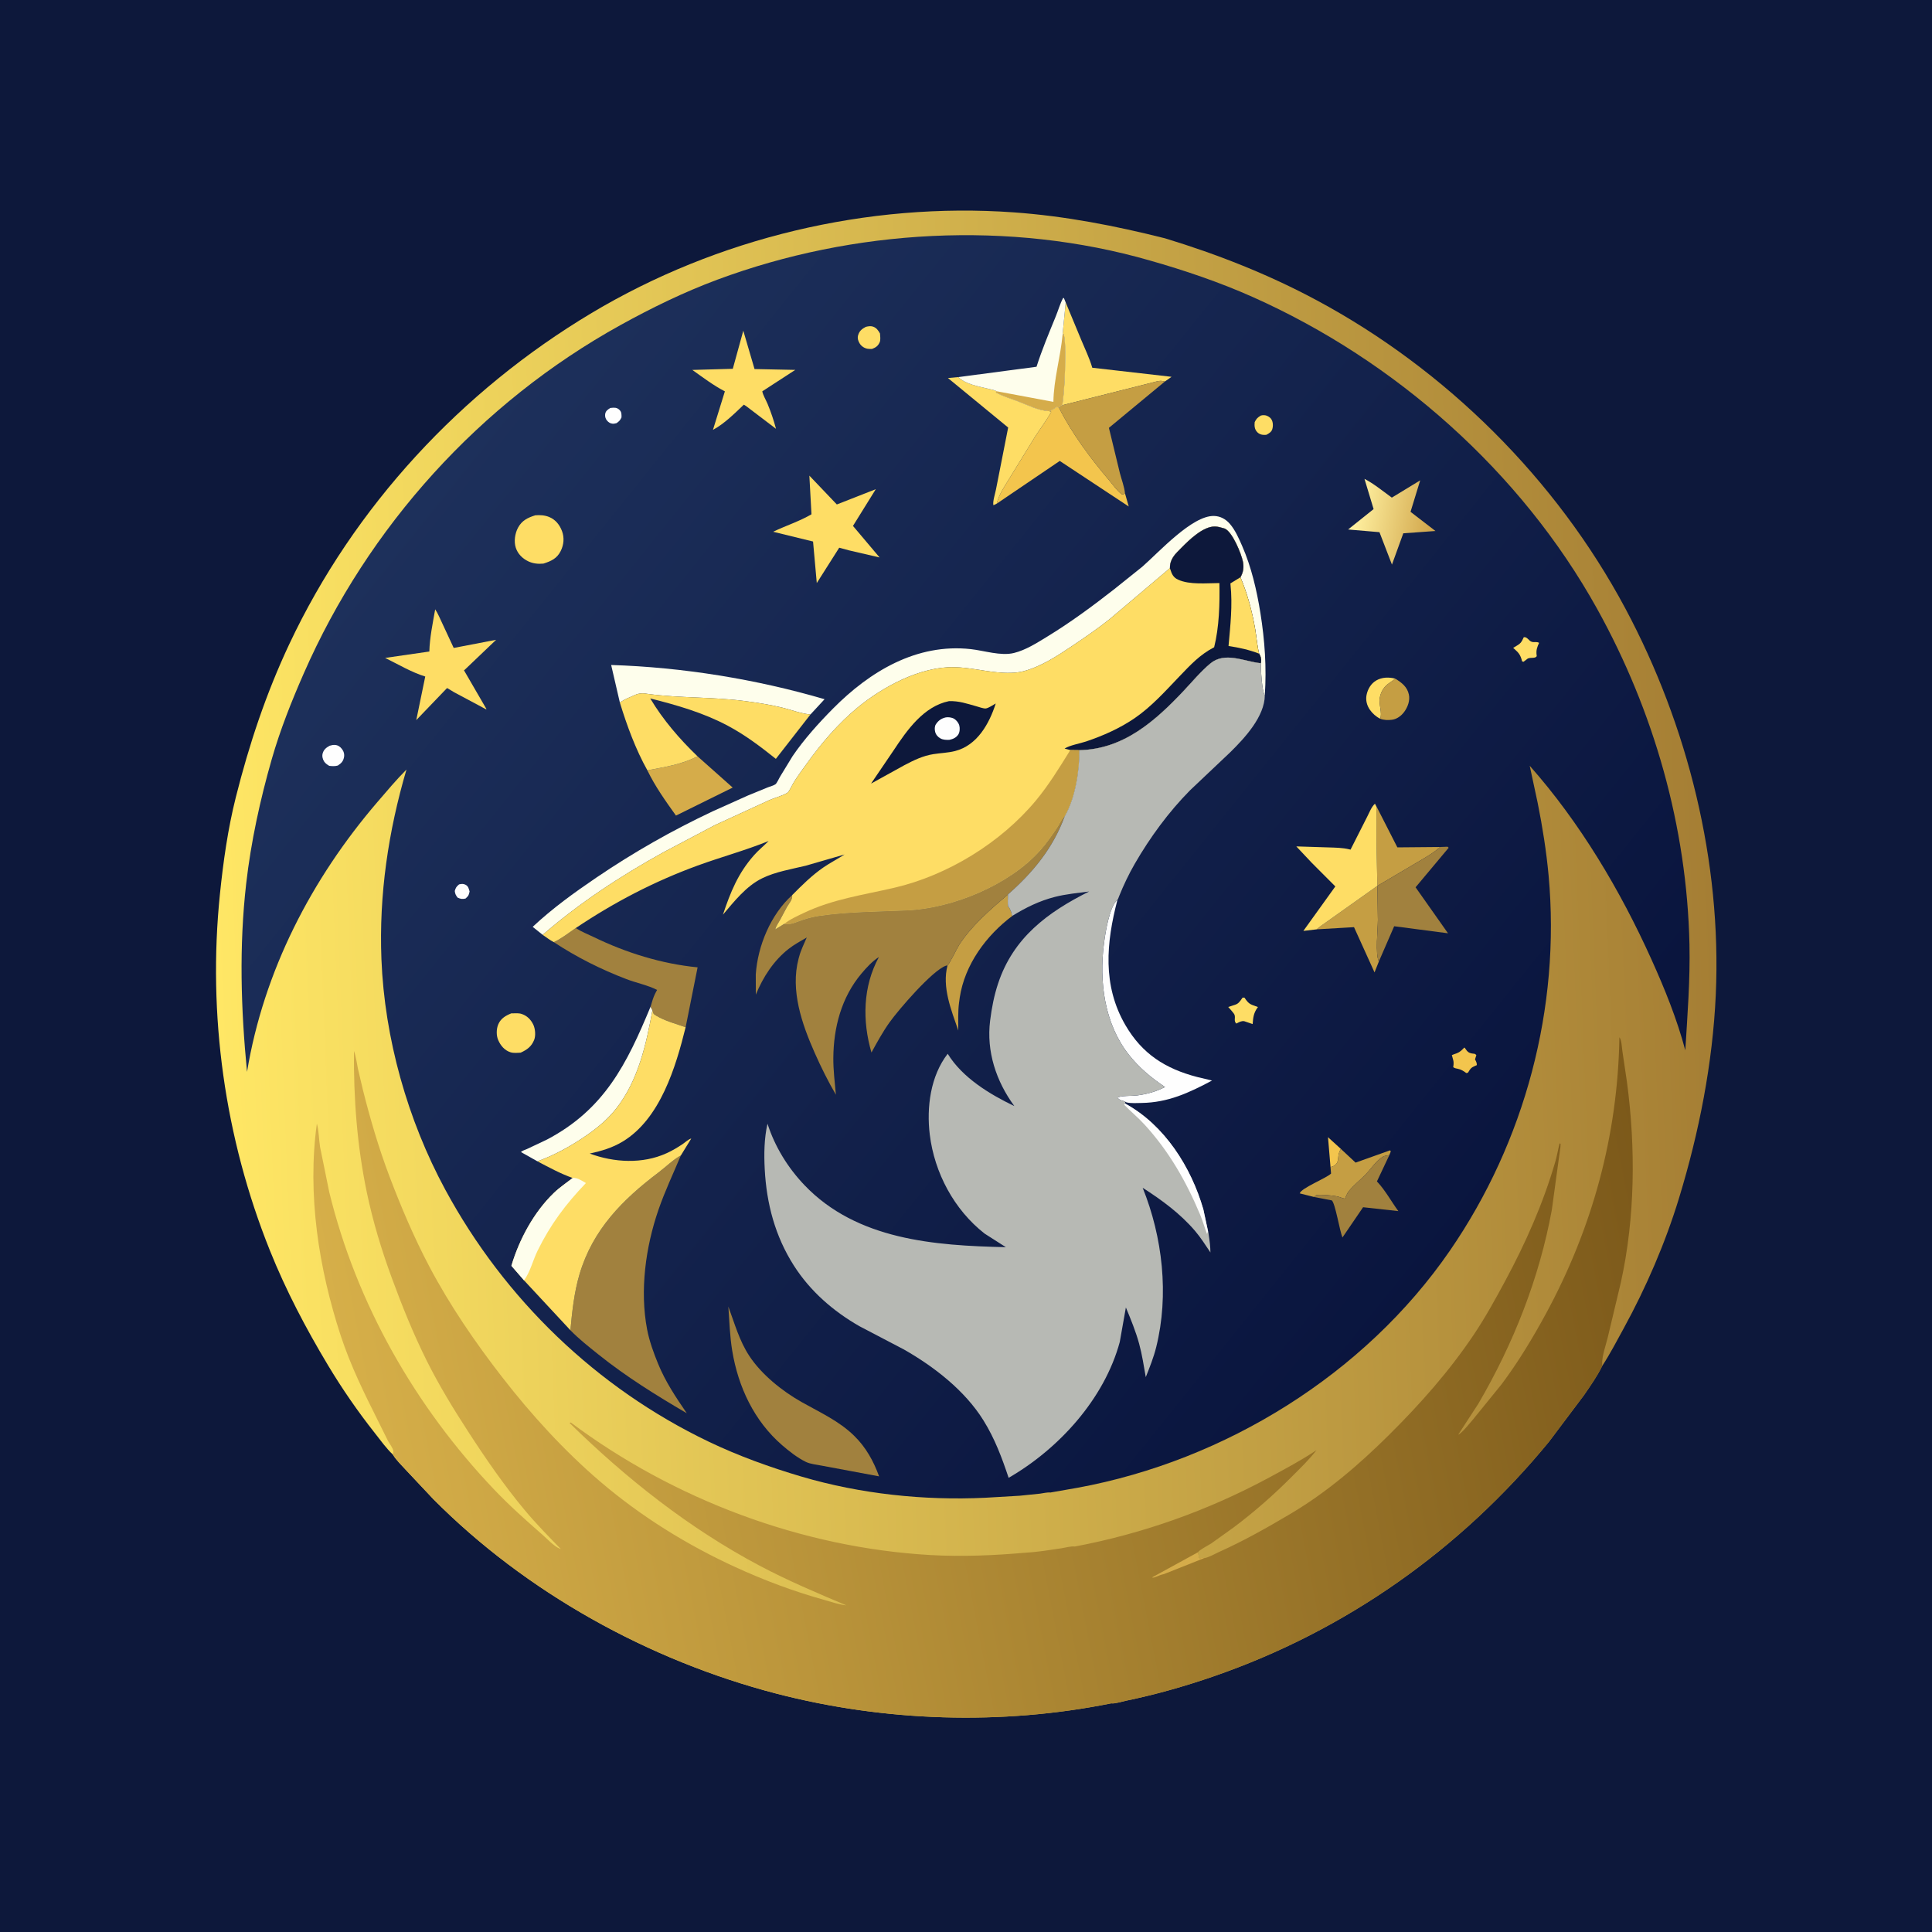 <svg version="1.1" xmlns="http://www.w3.org/2000/svg" style="display: block;" viewBox="0 0 2048 2048" width="1024" height="1024">
<defs>
	<linearGradient id="Gradient1" gradientUnits="userSpaceOnUse" x1="1815.27" y1="926.499" x2="225.918" y2="990.753">
		<stop class="stop0" offset="0" stop-opacity="1" stop-color="rgb(165,126,52)"/>
		<stop class="stop1" offset="1" stop-opacity="1" stop-color="rgb(255,231,101)"/>
	</linearGradient>
	<linearGradient id="Gradient2" gradientUnits="userSpaceOnUse" x1="1750.03" y1="1271.07" x2="379.485" y2="1537.28">
		<stop class="stop0" offset="0" stop-opacity="1" stop-color="rgb(124,89,26)"/>
		<stop class="stop1" offset="1" stop-opacity="1" stop-color="rgb(214,175,73)"/>
	</linearGradient>
	<linearGradient id="Gradient3" gradientUnits="userSpaceOnUse" x1="1583.65" y1="1352.46" x2="485.149" y2="469.352">
		<stop class="stop0" offset="0" stop-opacity="1" stop-color="rgb(9,20,61)"/>
		<stop class="stop1" offset="1" stop-opacity="1" stop-color="rgb(29,48,91)"/>
	</linearGradient>
	<linearGradient id="Gradient4" gradientUnits="userSpaceOnUse" x1="1515.55" y1="557.844" x2="1436.64" y2="543.972">
		<stop class="stop0" offset="0" stop-opacity="1" stop-color="rgb(211,169,78)"/>
		<stop class="stop1" offset="1" stop-opacity="1" stop-color="rgb(255,240,160)"/>
	</linearGradient>
</defs>
<path transform="translate(0,0)" fill="rgb(13,24,59)" d="M -0 -0 L 2048 0 L 2048 2048 L -0 2048 L -0 -0 z"/>
<path transform="translate(0,0)" fill="url(#Gradient1)" d="M 416.542 1541.99 C 409.502 1535.43 403.247 1526.6 397.258 1519.01 C 379.142 1496.05 362.588 1472.08 347.547 1446.99 C 324.165 1407.99 303.072 1367.85 286.111 1325.6 C 238.155 1206.16 220.001 1075.64 233.138 947.746 C 236.664 913.42 241.536 878.691 249.966 845.186 C 264.079 789.089 281.999 735.187 306.66 682.785 C 375.337 536.854 489.055 414.338 627.176 331.777 C 760.369 252.162 919.892 214.038 1074.63 225.113 C 1129.14 229.015 1182 239.293 1234.9 252.606 C 1290.46 269.488 1344.59 290.819 1395.79 318.309 C 1532.92 391.929 1649.58 507.686 1722.97 645.043 C 1789.28 769.152 1825.17 913.555 1818.79 1054.59 C 1815.5 1127.26 1801.13 1200.2 1779.95 1269.68 C 1765.39 1317.46 1745.06 1364.54 1721.08 1408.32 C 1713.79 1421.63 1706.7 1435.3 1698.41 1448 C 1693.18 1458.78 1685.75 1469.26 1678.98 1479.12 L 1641.94 1528.38 C 1548.35 1642.47 1426.36 1728.63 1286.7 1776.92 C 1256.08 1787.51 1224.99 1796.37 1193.24 1802.91 C 1189.47 1803.69 1181.56 1806.24 1177.99 1805.61 C 1061.85 1829.05 937.694 1825.05 823.109 1795.31 C 688.231 1760.31 557.659 1688.22 459.176 1588.96 L 430.12 1558.04 C 425.604 1553.02 419.971 1547.81 416.542 1541.99 z"/>
<path transform="translate(0,0)" fill="url(#Gradient2)" d="M 1276.45 1651.68 C 1280.96 1651.2 1287.85 1647.12 1292 1645.26 C 1318.71 1633.26 1343.43 1619.29 1368.58 1604.36 C 1406.7 1581.72 1440.99 1552.28 1472.35 1521.15 C 1505.45 1488.29 1536.07 1453.8 1562.14 1415 C 1574.33 1396.85 1584.96 1377.55 1595.32 1358.32 C 1617.34 1317.42 1635.75 1275.93 1648.74 1231.26 C 1650.59 1224.89 1651.59 1218.42 1653.23 1212.01 L 1654.27 1212.5 L 1654.1 1216 L 1644.96 1282.76 C 1631.68 1355.11 1604.21 1424.54 1567.14 1487.94 L 1545.74 1520.85 C 1546.8 1520.27 1547.03 1520.19 1548.1 1519.29 C 1552.8 1515.36 1557.23 1509.49 1561.33 1504.85 L 1591.84 1467.25 C 1609.37 1443.8 1624.36 1419.01 1638.34 1393.33 C 1687.97 1302.1 1714.94 1203.47 1716.64 1099.5 C 1719.08 1103.01 1719.15 1109.81 1719.76 1114.01 L 1724.66 1147.04 C 1733.93 1216.78 1733.38 1290.67 1718.14 1359.59 L 1704.27 1417.74 C 1702.19 1426.31 1698.13 1437.24 1698.33 1446.01 L 1698.41 1448 C 1693.18 1458.78 1685.75 1469.26 1678.98 1479.12 L 1641.94 1528.38 C 1548.35 1642.47 1426.36 1728.63 1286.7 1776.92 C 1256.08 1787.51 1224.99 1796.37 1193.24 1802.91 C 1189.47 1803.69 1181.56 1806.24 1177.99 1805.61 C 1061.85 1829.05 937.694 1825.05 823.109 1795.31 C 688.231 1760.31 557.659 1688.22 459.176 1588.96 L 430.12 1558.04 C 425.604 1553.02 419.971 1547.81 416.542 1541.99 C 416.661 1540.66 417.028 1539.33 416.897 1538 C 416.62 1535.19 412.799 1530.11 411.339 1527.5 L 400.663 1506 C 385.911 1476.56 371.523 1447.37 361.233 1416 C 337.889 1344.82 325.514 1265.78 335.898 1191.05 C 338.079 1198.92 338 1207.77 339.3 1215.9 L 348.981 1263.5 C 377.794 1381.87 440.142 1491.08 523.861 1579.03 C 540.075 1596.07 557.281 1611.35 574.942 1626.82 C 580.14 1631.37 586.857 1638.75 593.074 1641.55 L 594.456 1642.02 C 581.49 1628.66 568.285 1615.25 556.348 1600.95 C 534.626 1574.94 514.631 1545.91 496.232 1517.5 C 480.417 1493.08 465.46 1468.66 452.438 1442.58 C 438.14 1413.95 426.084 1384.02 415.08 1354 C 404.416 1324.91 395.209 1294.47 388.88 1264.14 C 378.546 1214.62 374.776 1164.56 375.195 1114.08 C 377.419 1120.07 378.156 1126.45 379.388 1132.69 L 384.761 1155.55 C 392.498 1186.38 401.559 1217.25 412.839 1247 C 425.187 1279.57 438.964 1311.97 455.23 1342.78 C 476.945 1383.93 504.029 1423.43 532.53 1460.11 C 563.381 1499.82 598.186 1538.03 636.5 1570.75 C 679.46 1607.43 728.209 1637.67 779.498 1661.18 C 809.791 1675.06 840.6 1686.68 872.698 1695.66 C 880.498 1697.84 889.117 1700.91 897.158 1701.73 C 866.135 1688.67 835.041 1675.5 805.265 1659.72 C 730.595 1620.13 664.052 1567.49 603.833 1508.5 L 605 1507.86 C 714.305 1589.53 850.005 1640.66 986.388 1648.42 C 1020.14 1650.34 1054.2 1648.81 1087.83 1645.86 C 1100.15 1645.21 1112.81 1643.05 1125.01 1641.25 C 1129.56 1640.58 1134.92 1638.86 1139.46 1639.37 C 1211.43 1625.77 1280.82 1601.09 1345.28 1566.3 C 1362.25 1557.14 1379.46 1547.97 1395.51 1537.26 C 1387.82 1547.24 1378.36 1556.35 1369.46 1565.27 C 1349.82 1584.95 1330.14 1602.24 1307.97 1618.95 L 1283.94 1636.14 C 1281.11 1637.98 1271.51 1642.81 1269.86 1645.48 L 1270.16 1646.39 C 1270.6 1647.95 1270.67 1649.46 1270.78 1651.07 L 1272 1652 L 1273.02 1651.66 C 1274.4 1651.27 1275.08 1651.38 1276.45 1651.68 z"/>
<path transform="translate(0,0)" fill="rgb(213,172,74)" d="M 1269.86 1645.48 L 1270.16 1646.39 C 1270.6 1647.95 1270.67 1649.46 1270.78 1651.07 L 1272 1652 L 1273.02 1651.66 C 1274.4 1651.27 1275.08 1651.38 1276.45 1651.68 L 1233.93 1668.56 C 1230.98 1669.16 1228.43 1670.23 1225.66 1671.36 C 1224.19 1671.95 1222.73 1672.66 1221.16 1672.15 L 1269.86 1645.48 z"/>
<path transform="translate(0,0)" fill="url(#Gradient3)" d="M 1113.45 1582.13 C 1110.28 1581.73 1105.66 1582.95 1102.42 1583.33 L 1081 1585.53 L 1044.39 1587.68 C 979.553 1590.77 912.081 1583.67 849.766 1565.29 C 816.273 1555.41 782.645 1543.27 751.156 1528.19 C 632.275 1471.22 534.716 1376.97 472.024 1261.12 C 432.049 1187.24 407.632 1100.68 404.327 1016.73 C 401.641 948.498 411.643 881.156 430.869 815.78 C 420.074 826.618 410.2 838.395 400.242 849.993 C 330.082 931.707 279.589 1029.32 261.858 1136.22 C 255.35 1069.45 253.351 1003.32 260.987 936.5 C 266.047 892.222 275.807 847.511 288.092 804.698 C 297.032 773.542 308.942 743.644 321.936 714 C 390.172 558.322 508.818 426.944 657.794 344.569 C 690.763 326.34 725.158 309.563 760.498 296.434 C 904.794 242.826 1070.38 233.409 1218.81 276.111 C 1255.79 286.642 1292.51 299.066 1327.65 314.71 C 1478.95 382.052 1612.37 500.085 1693.01 645.373 C 1753.27 753.922 1788.22 876.649 1790.9 1001 C 1791.72 1038.87 1788.77 1075.64 1786.5 1113.35 C 1777.54 1079.9 1764.74 1048.35 1750.52 1016.84 C 1717.69 944.028 1674.72 871.689 1621.57 811.779 L 1630.02 851.188 C 1635.11 876.558 1639.23 902.436 1641.59 928.204 C 1654.41 1068.08 1616.5 1210.13 1537.01 1325.65 C 1446.78 1456.78 1298.58 1548.29 1142.59 1577.03 L 1113.45 1582.13 z"/>
<path transform="translate(0,0)" fill="rgb(254,254,254)" d="M 486.616 937.5 C 489.17 936.908 491.059 936.629 493.5 937.888 C 496.497 939.433 496.914 942.104 497.788 945 C 496.849 949.206 496.669 949.604 493.49 952.5 C 489.89 953.248 488.407 953.003 485.056 951.5 C 483.19 948.953 482.463 947.749 482.073 944.5 C 483.081 940.939 483.793 939.893 486.616 937.5 z"/>
<path transform="translate(0,0)" fill="rgb(254,254,254)" d="M 646.915 432.5 L 647.344 432.425 C 650.889 432.08 653.67 431.696 656.5 434.339 C 659.129 436.794 658.823 439.281 658.817 442.5 C 657.329 445.606 656.339 446.618 653.5 448.571 C 652.458 448.776 650.616 449.285 649.5 449.153 C 646.789 448.831 645.401 447.97 643.586 445.987 C 641.942 444.189 641.144 441.519 641.484 439.097 C 641.98 435.562 644.179 434.237 646.915 432.5 z"/>
<path transform="translate(0,0)" fill="rgb(243,197,77)" d="M 1410.41 1237.18 L 1407.73 1205.48 L 1421.36 1217.87 C 1419.3 1221.29 1418.88 1223.62 1418.53 1227.56 C 1418.23 1230.96 1417.75 1233.01 1414.96 1235.18 C 1413.54 1236.29 1412.1 1236.66 1410.41 1237.18 z"/>
<path transform="translate(0,0)" fill="rgb(254,221,101)" d="M 1336.55 440.5 C 1338.7 440.092 1338.23 440.046 1340.34 440.15 C 1343.03 440.283 1345.94 441.935 1347.49 444.127 C 1349.56 447.043 1349.69 451.57 1348.69 454.906 C 1347.77 457.965 1345.13 459.458 1342.5 460.874 L 1341 461.021 C 1337.79 461.155 1334.73 460.326 1332.53 457.866 C 1329.78 454.811 1329.66 451.372 1330.01 447.5 C 1331.68 443.931 1333.17 442.496 1336.55 440.5 z"/>
<path transform="translate(0,0)" fill="rgb(254,221,101)" d="M 1615.23 675.5 C 1618.97 674.741 1620.42 679.392 1623.84 680.383 C 1626.46 681.143 1628.77 679.881 1631.5 681.444 C 1629.38 686.1 1628.23 689.175 1628.87 694.373 L 1629.02 695.5 C 1627.39 698.374 1623.07 696.523 1619.5 698.089 L 1615.01 701.5 L 1613.5 701.109 C 1612.01 694.89 1610.23 692.188 1605.42 688.007 L 1604.02 686.812 L 1608.5 684.065 C 1611.99 682.011 1612.9 680.46 1614.67 676.722 L 1615.23 675.5 z"/>
<path transform="translate(0,0)" fill="rgb(254,254,254)" d="M 349.49 790.5 C 351.488 789.906 353.156 789.509 355.26 789.686 C 358.389 789.95 360.556 791.506 362.452 793.943 C 364.45 796.513 365.277 799.582 364.643 802.794 C 363.791 807.114 361.67 809.151 358.129 811.5 C 354.856 812.383 352.35 812.192 349 811.831 C 346.91 810.541 344.914 809.287 343.557 807.179 C 341.932 804.653 341.206 801.346 342.096 798.43 C 343.322 794.416 345.945 792.415 349.49 790.5 z"/>
<path transform="translate(0,0)" fill="rgb(243,197,77)" d="M 1552.14 1110.5 L 1552.68 1110.69 L 1554.72 1113.53 C 1556.95 1116.3 1559.22 1116.7 1562.55 1117.01 C 1563.95 1117.14 1564.01 1117.57 1565 1118.5 L 1563.57 1123 C 1564.76 1125.3 1565.5 1126.38 1565.5 1129.07 L 1564.19 1129.65 L 1562.5 1130.42 C 1559.38 1131.78 1558.54 1133.19 1556.79 1135.99 C 1555.82 1137.56 1556.6 1136.9 1554.34 1137.5 C 1551.41 1135.29 1548.84 1133.66 1545.19 1132.92 C 1543.69 1132.61 1542.58 1132.5 1541.22 1131.72 C 1540.11 1131.08 1540.49 1131.29 1540.67 1129.85 C 1541.33 1124.77 1540.23 1123.2 1539.01 1118.5 L 1541 1117.66 C 1545.88 1116.09 1547.53 1115.29 1551.1 1111.6 L 1552.14 1110.5 z"/>
<path transform="translate(0,0)" fill="rgb(254,221,101)" d="M 917.742 346.5 C 920.097 345.872 922.934 345.424 925.307 346.188 C 929.02 347.384 931.025 350.278 932.826 353.5 C 933.003 356.209 933.636 360.175 932.537 362.718 C 930.811 366.715 928.417 368.325 924.5 369.862 C 922.931 369.936 921.399 369.948 919.838 369.718 C 916.514 369.228 913.366 367.23 911.5 364.435 C 909.759 361.827 908.713 358.607 909.592 355.496 C 910.897 350.882 913.635 348.628 917.742 346.5 z"/>
<path transform="translate(0,0)" fill="rgb(254,221,101)" d="M 1317.22 1057.5 L 1319.19 1057.54 C 1324.08 1064.95 1325.71 1064.62 1333.47 1067.5 C 1328.94 1073.52 1328.4 1078.19 1327.85 1085.56 L 1318.89 1082.5 C 1316 1082.12 1314.15 1083.25 1311.62 1084.47 L 1310.5 1085.02 C 1307.66 1082.07 1309.72 1079.45 1308.74 1076 C 1308.17 1073.98 1303.48 1069.34 1301.97 1067.44 L 1309 1065.17 C 1312.78 1064 1314.14 1061.81 1316.31 1058.78 L 1317.22 1057.5 z"/>
<path transform="translate(0,0)" fill="rgb(254,221,101)" d="M 1462.99 761.809 C 1458.73 759.809 1454.93 756.339 1452.22 752.507 C 1448.99 747.948 1447.5 742.303 1448.59 736.781 C 1449.83 730.49 1453.27 724.572 1458.92 721.301 C 1465.08 717.728 1472.47 717.657 1479.15 719.432 L 1472.93 723.891 C 1467.2 727.62 1463.94 732.852 1462.64 739.549 C 1461.32 746.4 1465.58 756.333 1462.99 761.809 z"/>
<path transform="translate(0,0)" fill="rgb(197,158,67)" d="M 1479.15 719.432 C 1485.84 723.665 1491.66 727.934 1493.46 736.193 C 1494.85 742.597 1492.28 749.54 1488.5 754.648 C 1485.49 758.718 1480.89 762.242 1475.73 762.951 C 1471.71 763.502 1466.71 763.451 1462.99 761.809 C 1465.58 756.333 1461.32 746.4 1462.64 739.549 C 1463.94 732.852 1467.2 727.62 1472.93 723.891 L 1479.15 719.432 z"/>
<path transform="translate(0,0)" fill="rgb(254,221,101)" d="M 542.038 1074.18 L 543.21 1074.19 C 546.499 1074.15 549.97 1073.79 553.134 1074.88 C 558.779 1076.82 562.624 1080.71 565.236 1085.99 C 567.359 1090.28 568.063 1097.74 566.253 1102.28 C 563.406 1109.44 558.636 1112.79 551.929 1115.86 C 548.42 1116.04 544.413 1116.52 541.026 1115.41 C 534.805 1113.38 530.649 1108.37 528.103 1102.5 C 525.984 1097.61 526.108 1090.72 528.189 1085.83 C 530.869 1079.54 536.045 1076.61 542.038 1074.18 z"/>
<path transform="translate(0,0)" fill="rgb(197,158,67)" d="M 1421.36 1217.87 L 1436.99 1232.43 L 1473.5 1219.41 L 1474.33 1220.5 L 1472.77 1224.45 C 1470.35 1224.81 1467.71 1225.06 1465.57 1226.34 C 1459.02 1230.26 1453.18 1239.18 1447.79 1244.79 C 1442.03 1250.78 1434.87 1256.31 1429.72 1262.77 C 1428.51 1264.29 1427.86 1265.75 1427.1 1267.5 L 1425.69 1270.67 C 1422.63 1270.2 1420.04 1268.66 1417 1268.13 C 1410.93 1267.07 1401.43 1266.1 1395.35 1266.84 L 1392.9 1268.84 L 1377.77 1265.03 C 1379.07 1259.48 1406.35 1248.81 1410.97 1244 L 1410.41 1237.18 C 1412.1 1236.66 1413.54 1236.29 1414.96 1235.18 C 1417.75 1233.01 1418.23 1230.96 1418.53 1227.56 C 1418.88 1223.62 1419.3 1221.29 1421.36 1217.87 z"/>
<path transform="translate(0,0)" fill="rgb(197,158,67)" d="M 1459.1 855.018 L 1459.69 855.963 L 1481.27 898.252 L 1526.55 897.854 C 1518.97 904.795 1509.78 909.626 1501.01 914.887 L 1460.05 939.069 L 1459.15 893.733 L 1459.1 855.018 z"/>
<path transform="translate(0,0)" fill="rgb(197,158,67)" d="M 1460.05 939.069 L 1460.63 975.208 C 1460.56 985.493 1457.68 1011.1 1461.63 1019.27 L 1457.06 1030.8 L 1435.31 982.827 L 1395.7 985.148 C 1397.33 983.718 1398.86 982.428 1400.66 981.208 L 1460.05 939.069 z"/>
<path transform="translate(0,0)" fill="rgb(254,221,101)" d="M 567.432 546.24 C 572.45 545.848 577.301 546.09 582.033 547.998 C 588.777 550.717 593.253 556.285 595.756 563.002 C 598.35 569.961 597.679 577.471 594.382 584.08 C 590.362 592.14 584.214 594.809 576.07 597.434 C 570.555 597.991 565.032 597.439 560 595.029 C 553.842 592.081 548.916 587.222 546.763 580.629 C 544.609 574.033 545.844 565.48 549.11 559.403 C 553.271 551.658 559.444 548.767 567.432 546.24 z"/>
<path transform="translate(0,0)" fill="rgb(161,129,62)" d="M 1392.9 1268.84 L 1395.35 1266.84 C 1401.43 1266.1 1410.93 1267.07 1417 1268.13 C 1420.04 1268.66 1422.63 1270.2 1425.69 1270.67 L 1427.1 1267.5 C 1427.86 1265.75 1428.51 1264.29 1429.72 1262.77 C 1434.87 1256.31 1442.03 1250.78 1447.79 1244.79 C 1453.18 1239.18 1459.02 1230.26 1465.57 1226.34 C 1467.71 1225.06 1470.35 1224.81 1472.77 1224.45 L 1459.6 1252.37 L 1460.43 1253.24 C 1468.71 1262.23 1475.04 1273.92 1482.3 1283.82 L 1444.93 1279.72 L 1423.06 1311.78 C 1420.14 1304.95 1415.45 1275.54 1411.77 1272.47 L 1392.9 1268.84 z"/>
<path transform="translate(0,0)" fill="rgb(197,158,67)" d="M 1004.42 1023.41 C 1005.93 1022.8 1014.92 1004.32 1016.97 1001.21 C 1030.65 980.445 1049.74 964.211 1068.46 948.183 C 1068.41 952.554 1068.03 957.183 1068.61 961.513 L 1069.51 961.5 C 1070.59 963.855 1072.64 967.302 1072.45 969.863 L 1073.27 970.778 C 1045.44 991.586 1022.64 1022.51 1017.36 1057.5 L 1016.9 1061 L 1016.64 1062.8 C 1015.35 1072.49 1015.83 1082.61 1015.82 1092.38 C 1008.52 1070.98 998.297 1046.47 1004.42 1023.41 z"/>
<path transform="translate(0,0)" fill="rgb(213,172,74)" d="M 739.363 801.681 L 776.674 834.867 L 716.547 864.559 C 705.626 849.279 694.423 833.609 686.27 816.634 C 704.338 813.073 722.918 810.464 739.363 801.681 z"/>
<path transform="translate(0,0)" fill="url(#Gradient4)" d="M 1446.4 507.608 C 1456.38 512.722 1466.26 520.917 1475.4 527.5 L 1505.46 509.211 L 1495.23 542.558 L 1521.64 562.876 L 1487.56 565.323 L 1475.53 598.507 L 1462.28 564.126 L 1429.06 561.271 L 1456.08 539.66 L 1446.4 507.608 z"/>
<path transform="translate(0,0)" fill="rgb(254,254,236)" d="M 689.657 1067.04 L 691.588 1070.92 C 685.056 1107.15 676.474 1145.43 653.192 1175.08 C 644.173 1186.56 633.607 1195.31 621.661 1203.58 C 605.597 1214.69 588.089 1224.38 569.711 1231.07 L 552.276 1221.25 C 553.196 1219.88 556.924 1218.76 558.572 1218.03 L 579.625 1208.08 C 640.706 1176 664.435 1127.87 689.657 1067.04 z"/>
<path transform="translate(0,0)" fill="rgb(254,221,101)" d="M 1126.38 354.751 L 1129.69 320.642 L 1146.11 360.193 C 1150.1 369.862 1154.98 379.789 1157.86 389.815 L 1241.91 399.435 L 1234.83 404.411 C 1231.31 403.479 1229.55 403.492 1226 404.357 L 1126.1 429.524 C 1128.36 413.004 1129.07 397.038 1129.09 380.389 C 1129.1 371.552 1129.44 362.726 1127.63 354.029 L 1126.38 354.751 z"/>
<path transform="translate(0,0)" fill="rgb(254,254,254)" d="M 1192.67 1167.77 L 1190.45 1166.94 C 1187.53 1166.09 1186.64 1165.9 1184.5 1163.6 C 1187.79 1161.29 1200.4 1161.85 1205.19 1161.22 C 1216.01 1159.79 1225.25 1157.24 1234.97 1152.31 C 1220.27 1142.41 1207.31 1131.72 1196.31 1117.64 C 1170.7 1084.84 1165.04 1040.63 1170.23 1000.3 C 1171.62 989.526 1175.98 960.586 1184.52 953.962 C 1172.68 999.243 1168.43 1044.49 1193 1086.7 C 1210.82 1117.33 1235.43 1132.89 1269.06 1141.66 L 1284.82 1145.41 C 1260.27 1158.48 1238.21 1168.78 1209.92 1169.19 C 1205.19 1169.26 1199.17 1169.69 1194.53 1168.68 C 1193.67 1168.5 1193.33 1168.21 1192.67 1167.77 z"/>
<path transform="translate(0,0)" fill="rgb(254,221,101)" d="M 1056.55 533.918 L 1053.09 535.561 C 1051.99 532.292 1055.05 522.714 1055.79 518.803 L 1068.69 453.2 L 1004.86 400.734 L 1015.79 399.746 C 1024.13 407.54 1036.73 409.336 1047.49 412.111 C 1049.86 412.725 1054.31 413.35 1056.18 414.681 L 1055.76 416.018 C 1062.71 419.915 1070.85 422.268 1078.29 425.098 C 1089.09 429.209 1100.74 435.372 1112.34 435.83 L 1114.4 436.544 C 1109.36 445.716 1102.86 454.202 1097.17 462.989 L 1070.78 505.92 C 1065.25 515.16 1059.2 523.285 1056.55 533.918 z"/>
<path transform="translate(0,0)" fill="rgb(254,221,101)" d="M 787.926 350.567 L 799.839 391.219 L 843.01 392.105 L 808.043 414.829 C 808.997 419.31 811.912 423.929 813.68 428.188 C 817.226 436.733 820.218 445.633 822.612 454.56 L 790.952 430.5 L 788.5 428.964 C 778.886 438.118 767.475 449.495 755.773 455.651 L 768.392 414.855 C 756.413 408.684 744.903 399.947 733.908 392.143 L 776.793 390.94 L 787.926 350.567 z"/>
<path transform="translate(0,0)" fill="rgb(161,129,62)" d="M 1526.55 897.854 L 1534.5 897.555 L 1535.64 898.673 L 1500.57 940.571 L 1534.95 989.327 L 1477.88 981.858 L 1461.63 1019.27 C 1457.68 1011.1 1460.56 985.493 1460.63 975.208 L 1460.05 939.069 L 1501.01 914.887 C 1509.78 909.626 1518.97 904.795 1526.55 897.854 z"/>
<path transform="translate(0,0)" fill="rgb(254,221,101)" d="M 461.312 645.921 C 464.253 650.231 466.373 655.746 468.682 660.455 L 480.956 686.85 L 525.927 678.208 L 492.899 709.732 L 491.836 710.556 L 515.694 751.679 L 515.227 751.895 L 481.552 733.904 L 473.909 729.336 L 441.258 763.349 L 450.785 717.146 C 436.272 712.702 421.918 704.12 408.259 697.419 L 455.123 690.639 C 455.494 675.849 458.781 660.475 461.312 645.921 z"/>
<path transform="translate(0,0)" fill="rgb(243,197,77)" d="M 1112.34 435.83 C 1115.16 434.832 1117.59 432.964 1120.07 431.329 L 1122.5 432.068 C 1136.21 459.447 1156.29 486.233 1176.07 509.552 C 1180.18 514.406 1184.07 520.239 1189.24 524 C 1191.33 524.228 1190.96 524.054 1192.52 522.903 L 1196.51 536.897 L 1123.38 488.609 L 1056.55 533.918 C 1059.2 523.285 1065.25 515.16 1070.78 505.92 L 1097.17 462.989 C 1102.86 454.202 1109.36 445.716 1114.4 436.544 L 1112.34 435.83 z"/>
<path transform="translate(0,0)" fill="rgb(197,158,67)" d="M 1126.1 429.524 L 1226 404.357 C 1229.55 403.492 1231.31 403.479 1234.83 404.411 L 1175.49 453.526 L 1187.16 501.672 C 1188.87 508.247 1191.91 516.206 1192.52 522.903 C 1190.96 524.054 1191.33 524.228 1189.24 524 C 1184.07 520.239 1180.18 514.406 1176.07 509.552 C 1156.29 486.233 1136.21 459.447 1122.5 432.068 C 1123.76 430.248 1124.15 430.367 1126.1 429.524 z"/>
<path transform="translate(0,0)" fill="rgb(254,221,101)" d="M 857.96 504.205 L 887.082 534.749 L 928.382 518.549 L 904.19 557.494 L 932.427 590.945 L 899.786 583.354 L 889.606 580.589 L 865.825 618.071 L 861.869 574.024 L 819.555 563.679 C 832.861 557.281 847.513 552.614 860.206 545.173 L 857.96 504.205 z"/>
<path transform="translate(0,0)" fill="rgb(254,254,236)" d="M 1015.79 399.746 L 1098.76 388.782 C 1104.53 370.682 1111.9 353.107 1119.09 335.535 C 1121.74 329.061 1123.68 321.99 1126.97 315.837 L 1127.8 316 L 1129.69 320.642 L 1126.38 354.751 L 1127.63 354.029 C 1129.44 362.726 1129.1 371.552 1129.09 380.389 C 1129.07 397.038 1128.36 413.004 1126.1 429.524 C 1124.15 430.367 1123.76 430.248 1122.5 432.068 L 1120.07 431.329 C 1117.59 432.964 1115.16 434.832 1112.34 435.83 C 1100.74 435.372 1089.09 429.209 1078.29 425.098 C 1070.85 422.268 1062.71 419.915 1055.76 416.018 L 1056.18 414.681 C 1054.31 413.35 1049.86 412.725 1047.49 412.111 C 1036.73 409.336 1024.13 407.54 1015.79 399.746 z"/>
<path transform="translate(0,0)" fill="rgb(213,172,74)" d="M 1126.38 354.751 L 1127.63 354.029 C 1129.44 362.726 1129.1 371.552 1129.09 380.389 C 1129.07 397.038 1128.36 413.004 1126.1 429.524 C 1124.15 430.367 1123.76 430.248 1122.5 432.068 L 1120.07 431.329 C 1117.59 432.964 1115.16 434.832 1112.34 435.83 C 1100.74 435.372 1089.09 429.209 1078.29 425.098 C 1070.85 422.268 1062.71 419.915 1055.76 416.018 L 1056.18 414.681 L 1116.65 425.984 C 1116.96 402.267 1124.21 378.416 1126.38 354.751 z"/>
<path transform="translate(0,0)" fill="rgb(254,221,101)" d="M 1390.52 914.613 L 1374.14 897.221 L 1408 898.288 C 1415.5 898.553 1423.17 898.551 1430.49 900.367 L 1431.61 900.668 L 1449.16 866 C 1451.43 861.606 1453.83 855.207 1457.5 851.963 L 1459.1 855.018 L 1459.15 893.733 L 1460.05 939.069 L 1400.66 981.208 C 1398.86 982.428 1397.33 983.718 1395.7 985.148 L 1381.63 986.789 L 1415.5 939.655 L 1390.52 914.613 z"/>
<path transform="translate(0,0)" fill="rgb(161,129,62)" d="M 587.055 998.712 C 595.203 994.964 602.945 988.825 610.357 983.753 L 611.1 984.247 C 616.758 987.894 623.13 990.282 629.167 993.218 C 663.434 1009.89 701.385 1021.74 739.49 1025.42 L 726.794 1088.92 C 716.616 1085.28 705.049 1082.32 695.766 1076.76 C 692.504 1074.8 692.531 1074.65 691.588 1070.92 L 689.657 1067.04 L 691.024 1062.5 C 692.294 1058.1 693.652 1054.56 695.872 1050.58 L 696.567 1049.36 C 686.844 1044.37 674.463 1041.9 664.059 1037.92 C 637.003 1027.58 611.234 1014.66 587.055 998.712 z"/>
<path transform="translate(0,0)" fill="rgb(254,254,236)" d="M 657.058 744.663 L 647.857 704.918 C 723.296 707.275 801.616 719.947 874.077 741.192 L 859.118 757.378 C 849.373 756.54 839.065 752.529 829.515 750.19 C 816.269 746.946 802.828 744.873 789.315 743.108 C 755.372 738.673 720.791 740.115 687.012 735.618 C 682.274 734.641 677.605 734.655 673.156 736.683 C 667.155 739.419 662.691 740.86 657.058 744.663 z"/>
<path transform="translate(0,0)" fill="rgb(161,129,62)" d="M 772.079 1385.02 C 778.704 1402.84 783.644 1421.07 794.186 1437.18 C 807.226 1457.1 829.223 1474.64 849.817 1486.28 C 869.297 1497.28 889.398 1506.23 905.594 1522.14 C 918.004 1534.33 925.953 1548.79 931.88 1565 L 871.034 1553.65 C 865.799 1552.55 859.079 1552.03 854.272 1549.68 C 845.363 1545.33 836.527 1538.42 829.053 1531.94 C 799.402 1506.25 782.56 1470.23 776.212 1432 C 773.611 1416.33 773.233 1400.8 772.079 1385.02 z"/>
<path transform="translate(0,0)" fill="rgb(254,221,101)" d="M 657.058 744.663 C 662.691 740.86 667.155 739.419 673.156 736.683 C 677.605 734.655 682.274 734.641 687.012 735.618 C 720.791 740.115 755.372 738.673 789.315 743.108 C 802.828 744.873 816.269 746.946 829.515 750.19 C 839.065 752.529 849.373 756.54 859.118 757.378 L 822.449 804.426 C 806.196 791.452 789.973 779.146 771.55 769.335 C 745.566 755.499 717.665 747.516 689.271 740.356 C 702.91 763.168 720.249 783.268 739.363 801.681 C 722.918 810.464 704.338 813.073 686.27 816.634 C 673.734 794.227 664.563 769.133 657.058 744.663 z"/>
<path transform="translate(0,0)" fill="rgb(161,129,62)" d="M 604.657 1410.12 C 606.485 1390.26 608.671 1369.74 614.385 1350.56 C 628.446 1303.37 659.855 1271.74 698.227 1242.74 C 705.774 1237.04 713.532 1229.29 721.735 1224.83 C 713.647 1244.14 704.828 1262.6 697.968 1282.5 C 684.381 1321.91 678.072 1368.02 685.978 1409.31 C 688.349 1421.7 692.875 1434.08 697.64 1445.73 C 705.447 1464.81 716.434 1481.18 728.022 1498.1 C 695.316 1478.94 663.614 1459.27 633.984 1435.5 C 624.031 1427.52 613.549 1419.27 604.657 1410.12 z"/>
<path transform="translate(0,0)" fill="rgb(254,254,236)" d="M 575.24 990.962 L 564.667 982.485 C 585.566 962.932 608.518 946.344 632.144 930.3 C 671.489 903.58 712.56 880.204 755.608 859.975 L 792.781 843.292 L 814.138 834.546 C 816.38 833.63 820.251 832.695 822.063 831.314 C 823.463 830.246 825.777 825.228 826.725 823.593 L 840.195 801.5 C 852.254 783.768 867.907 766.389 883.021 751.136 C 922.164 711.635 971.748 681.778 1029.03 688.095 C 1043.29 689.667 1060.93 695.619 1074.84 692.187 C 1087.39 689.095 1099.09 681.563 1110 674.909 C 1134.81 659.779 1158.12 642.552 1181 624.682 L 1210.89 600.745 C 1228.66 585.211 1263.68 546.397 1286.85 546.94 C 1293.59 547.098 1299.32 550.251 1303.69 555.295 C 1309.36 561.833 1313.26 570.805 1316.71 578.671 C 1326.52 601.035 1332.26 625.872 1336.1 649.924 C 1340.73 678.917 1342.7 707.632 1340.77 736.952 C 1337.64 733.38 1336.45 708.518 1336.49 703.034 L 1336.84 701.364 C 1337.19 698.376 1336.38 695.355 1334.72 692.915 C 1332.59 684.468 1331.98 675.488 1330.51 666.881 C 1327.32 648.166 1322.3 629.444 1314.9 611.927 C 1317.91 606.852 1318.75 601.454 1317.6 595.633 C 1315.92 587.076 1306.55 564 1298.31 560.328 L 1296.83 559.908 C 1293.91 559.048 1291.06 558.207 1287.99 558.125 C 1275.54 557.792 1260.74 572.186 1252.4 580.619 C 1245.8 587.286 1240.13 592.278 1240.17 602.215 L 1176.5 656.105 C 1163.75 666.282 1150.1 675.627 1136.56 684.721 C 1120.85 695.273 1103.57 706.586 1085.11 711.49 C 1076.32 713.824 1065.99 713.522 1057.01 712.661 C 1041.7 711.192 1026.82 707.513 1011.34 707.22 C 975.669 706.545 936.223 727.751 909.423 749.73 C 888.445 766.933 870.756 787.865 854.944 809.801 C 850.359 816.161 845.642 822.508 841.512 829.174 C 840.013 831.592 836.622 839.021 834.765 840.286 C 830.13 843.443 821.073 845.699 815.605 848.124 L 757.622 874.748 L 702.752 903.706 C 657.559 928.751 614.357 957.07 575.24 990.962 z"/>
<path transform="translate(0,0)" fill="rgb(254,221,101)" d="M 691.588 1070.92 C 692.531 1074.65 692.504 1074.8 695.766 1076.76 C 705.049 1082.32 716.616 1085.28 726.794 1088.92 C 716.356 1131.12 699.92 1185.9 660.255 1209.99 C 649.201 1216.7 637.688 1220.09 625.148 1222.81 C 650.827 1232.39 681.088 1234.06 706.464 1222.53 C 712.646 1219.72 718.334 1216.37 723.941 1212.55 C 726.265 1210.96 730.104 1207.42 732.771 1206.88 L 721.735 1224.83 C 713.532 1229.29 705.774 1237.04 698.227 1242.74 C 659.855 1271.74 628.446 1303.37 614.385 1350.56 C 608.671 1369.74 606.485 1390.26 604.657 1410.12 L 555.497 1357.25 L 542.113 1341.82 C 550.364 1313.82 566.033 1284.81 587.177 1264.49 C 593.204 1258.7 600.467 1253.83 607.073 1248.72 C 594.156 1244.17 581.819 1237.42 569.711 1231.07 C 588.089 1224.38 605.597 1214.69 621.661 1203.58 C 633.607 1195.31 644.173 1186.56 653.192 1175.08 C 676.474 1145.43 685.056 1107.15 691.588 1070.92 z"/>
<path transform="translate(0,0)" fill="rgb(254,254,236)" d="M 607.073 1248.72 C 611.768 1248.04 617.159 1251.83 621.107 1254.08 C 599.74 1276.38 583.516 1297.95 569.842 1325.85 C 565.014 1335.7 561.975 1348.55 555.497 1357.25 L 542.113 1341.82 C 550.364 1313.82 566.033 1284.81 587.177 1264.49 C 593.204 1258.7 600.467 1253.83 607.073 1248.72 z"/>
<path transform="translate(0,0)" fill="rgb(161,129,62)" d="M 831.428 979.327 C 837.795 980.825 843.96 977.51 849.92 975.5 C 855.976 973.457 862.5 971.75 868.834 970.837 C 899.688 966.391 930.709 966.457 961.793 965.055 C 1009.97 962.881 1069.65 938.251 1102.2 902.056 C 1109.18 894.3 1115.01 885.847 1120.79 877.193 C 1123.4 873.289 1124.66 869.501 1127.94 865.974 L 1128.67 865.212 C 1116.29 898.993 1095.12 924.69 1068.46 948.183 C 1049.74 964.211 1030.65 980.445 1016.97 1001.21 C 1014.92 1004.32 1005.93 1022.8 1004.42 1023.41 L 1002.76 1023.67 C 988.332 1028.63 952.431 1070.43 942.881 1083.84 C 935.659 1093.99 929.763 1104.82 923.782 1115.72 C 913.969 1082.14 914.638 1045.68 931.676 1014.51 C 924.572 1019.01 918.479 1025.72 913.095 1032.12 C 891.929 1057.3 883.582 1089.21 883.36 1121.64 C 883.273 1134.5 884.948 1147.62 886.065 1160.43 C 877.752 1146.16 870.371 1131.31 863.684 1116.22 C 850.15 1085.67 837.599 1049.95 846.53 1016.24 L 847.01 1014.5 C 848.98 1007.02 852.204 1000.83 855.193 993.777 C 848.688 997.58 841.784 1001.29 835.861 1005.95 C 819.944 1018.48 808.838 1035.83 801.214 1054.35 L 801.148 1033 C 803.158 1002.69 816.993 969.415 839.75 948.838 C 840.17 953.881 836.554 957.344 834.146 961.5 L 826.827 975.218 C 825.052 978.365 822.598 981.746 821.752 985.276 L 831.428 979.327 z"/>
<path transform="translate(0,0)" fill="rgb(254,221,101)" d="M 1240.17 602.215 C 1240.13 592.278 1245.8 587.286 1252.4 580.619 C 1260.74 572.186 1275.54 557.792 1287.99 558.125 C 1291.06 558.207 1293.91 559.048 1296.83 559.908 L 1298.31 560.328 C 1306.55 564 1315.92 587.076 1317.6 595.633 C 1318.75 601.454 1317.91 606.852 1314.9 611.927 C 1322.3 629.444 1327.32 648.166 1330.51 666.881 C 1331.98 675.488 1332.59 684.468 1334.72 692.915 C 1336.38 695.355 1337.19 698.376 1336.84 701.364 L 1336.49 703.034 C 1318.72 701.25 1298.59 690.36 1282.95 703.361 C 1273.03 711.602 1264.32 722.113 1255.49 731.5 C 1224.98 763.937 1191.37 794.272 1144.11 795.217 C 1144.37 816.957 1139.79 846.08 1128.67 865.212 L 1127.94 865.974 C 1124.66 869.501 1123.4 873.289 1120.79 877.193 C 1115.01 885.847 1109.18 894.3 1102.2 902.056 C 1069.65 938.251 1009.97 962.881 961.793 965.055 C 930.709 966.457 899.688 966.391 868.834 970.837 C 862.5 971.75 855.976 973.457 849.92 975.5 C 843.96 977.51 837.795 980.825 831.428 979.327 L 821.752 985.276 C 822.598 981.746 825.052 978.365 826.827 975.218 L 834.146 961.5 C 836.554 957.344 840.17 953.881 839.75 948.838 C 850.266 938.258 860.521 928.005 872.861 919.498 C 880.072 914.527 887.916 910.588 895.243 905.786 L 853.996 917.719 C 838.959 921.327 821.969 924.146 807.993 930.98 C 790.967 939.305 778.375 955.425 766.347 969.596 C 774.339 945.678 782.337 925.775 799.268 906.604 C 804.066 901.172 809.698 896.636 814.79 891.496 C 790.116 901.534 764.405 908.426 739.429 917.557 C 693.162 934.472 651.222 956.383 610.357 983.753 C 602.945 988.825 595.203 994.964 587.055 998.712 C 582.955 996.614 579.07 993.545 575.24 990.962 C 614.357 957.07 657.559 928.751 702.752 903.706 L 757.622 874.748 L 815.605 848.124 C 821.073 845.699 830.13 843.443 834.765 840.286 C 836.622 839.021 840.013 831.592 841.512 829.174 C 845.642 822.508 850.359 816.161 854.944 809.801 C 870.756 787.865 888.445 766.933 909.423 749.73 C 936.223 727.751 975.669 706.545 1011.34 707.22 C 1026.82 707.513 1041.7 711.192 1057.01 712.661 C 1065.99 713.522 1076.32 713.824 1085.11 711.49 C 1103.57 706.586 1120.85 695.273 1136.56 684.721 C 1150.1 675.627 1163.75 666.282 1176.5 656.105 L 1240.17 602.215 z"/>
<path transform="translate(0,0)" fill="rgb(13,24,59)" d="M 1006.01 743.233 C 1016.73 742.929 1024.9 745.871 1035.03 748.691 C 1037.29 749.321 1042.61 751.215 1044.82 751.019 C 1047.72 750.762 1052.93 747.144 1055.52 745.729 C 1048.67 767.144 1035.94 790.089 1012.46 796.114 C 1005.07 798.01 996.982 798.231 989.435 799.418 C 978.3 801.169 968.666 805.891 958.783 811.074 L 923.35 830.644 L 947.062 795.734 C 961.413 774.061 979.043 748.725 1006.01 743.233 z"/>
<path transform="translate(0,0)" fill="rgb(254,254,254)" d="M 1002.44 760.5 C 1004.76 760.059 1007.79 760.396 1010 761.237 C 1013.08 762.409 1016.09 765.998 1016.92 769.121 C 1017.66 771.883 1017.44 776.068 1015.88 778.521 C 1013.7 781.944 1010.28 783.421 1006.5 784.261 C 1003.27 784.379 999.915 784.367 997 782.8 C 994.292 781.345 992.106 778.891 991.33 775.873 C 990.686 773.372 990.599 770.001 992.068 767.779 C 994.708 763.787 997.833 761.573 1002.44 760.5 z"/>
<path transform="translate(0,0)" fill="rgb(13,24,59)" d="M 1240.17 602.215 C 1240.13 592.278 1245.8 587.286 1252.4 580.619 C 1260.74 572.186 1275.54 557.792 1287.99 558.125 C 1291.06 558.207 1293.91 559.048 1296.83 559.908 L 1298.31 560.328 C 1306.55 564 1315.92 587.076 1317.6 595.633 C 1318.75 601.454 1317.91 606.852 1314.9 611.927 C 1322.3 629.444 1327.32 648.166 1330.51 666.881 C 1331.98 675.488 1332.59 684.468 1334.72 692.915 C 1336.38 695.355 1337.19 698.376 1336.84 701.364 L 1336.49 703.034 C 1318.72 701.25 1298.59 690.36 1282.95 703.361 C 1273.03 711.602 1264.32 722.113 1255.49 731.5 C 1224.98 763.937 1191.37 794.272 1144.11 795.217 L 1134.57 795.088 L 1128.5 793.52 C 1134.25 789.884 1144.65 788.232 1151.31 785.984 C 1169.37 779.885 1187.18 772 1202.94 761.182 C 1220.85 748.883 1235.39 732.481 1250.35 716.887 C 1261.97 704.767 1271.93 693.948 1287.05 686.1 C 1292.41 664.686 1293.06 640.139 1292.63 618.078 C 1279.37 618.094 1261.01 620.143 1248.72 614.419 C 1243.75 612.104 1242.16 608.54 1240.57 603.519 L 1240.17 602.215 z"/>
<path transform="translate(0,0)" fill="rgb(254,221,101)" d="M 1334.72 692.915 C 1323.9 688.727 1313.73 686.525 1302.29 684.8 C 1304.21 663.392 1306.67 641.368 1304.4 619.887 L 1304.24 618.475 L 1314.9 611.927 C 1322.3 629.444 1327.32 648.166 1330.51 666.881 C 1331.98 675.488 1332.59 684.468 1334.72 692.915 z"/>
<path transform="translate(0,0)" fill="rgb(197,158,67)" d="M 1134.57 795.088 L 1144.11 795.217 C 1144.37 816.957 1139.79 846.08 1128.67 865.212 L 1127.94 865.974 C 1124.66 869.501 1123.4 873.289 1120.79 877.193 C 1115.01 885.847 1109.18 894.3 1102.2 902.056 C 1069.65 938.251 1009.97 962.881 961.793 965.055 C 930.709 966.457 899.688 966.391 868.834 970.837 C 862.5 971.75 855.976 973.457 849.92 975.5 C 843.96 977.51 837.795 980.825 831.428 979.327 C 837.412 974.451 845.171 971.04 852.089 967.739 C 882.854 953.059 915.193 948.689 948 941.053 C 1004.43 927.92 1060.69 893.441 1097.88 848.828 C 1111.71 832.242 1123.21 813.418 1134.57 795.088 z"/>
<path transform="translate(0,0)" fill="rgb(183,185,180)" d="M 1144.11 795.217 C 1191.37 794.272 1224.98 763.937 1255.49 731.5 C 1264.32 722.113 1273.03 711.602 1282.95 703.361 C 1298.59 690.36 1318.72 701.25 1336.49 703.034 C 1336.45 708.518 1337.64 733.38 1340.77 736.952 C 1340.59 759.64 1319.36 782.409 1304.15 797.386 L 1261.44 837.807 C 1238.76 860.773 1219.11 887.63 1202.96 915.55 C 1196.54 926.652 1191.11 938.126 1186.3 950.008 C 1186.11 950.491 1184.94 953.901 1184.52 953.962 C 1175.98 960.586 1171.62 989.526 1170.23 1000.3 C 1165.04 1040.63 1170.7 1084.84 1196.31 1117.64 C 1207.31 1131.72 1220.27 1142.41 1234.97 1152.31 C 1225.25 1157.24 1216.01 1159.79 1205.19 1161.22 C 1200.4 1161.85 1187.79 1161.29 1184.5 1163.6 C 1186.64 1165.9 1187.53 1166.09 1190.45 1166.94 L 1192.67 1167.77 L 1192.97 1169.97 C 1234.66 1192.84 1262.63 1237.22 1275.57 1281.91 L 1280.59 1305.27 C 1281.01 1305.8 1281.25 1308.85 1281.36 1309.57 C 1282.34 1315.67 1283.02 1321.5 1283.11 1327.67 C 1277.84 1319.9 1272.93 1311.99 1266.82 1304.84 C 1251.11 1286.43 1231.53 1272.08 1211.29 1259.11 C 1232.39 1311.48 1239.37 1372.56 1225.67 1427.85 C 1222.94 1438.91 1218.77 1449.25 1214.57 1459.82 C 1212.48 1448.04 1210.72 1436.12 1207.57 1424.56 C 1203.99 1411.42 1198.71 1398.54 1193.48 1385.97 L 1187.01 1422.5 C 1170.71 1482.79 1122.5 1535.81 1069.19 1566.55 C 1062.02 1545.08 1054.55 1525.08 1042.53 1505.72 C 1022.87 1474.04 990.164 1448.69 958.168 1430.5 L 911.137 1405.88 C 883.296 1389.99 858.844 1368.71 841.522 1341.55 C 821.659 1310.4 812.56 1275.98 810.643 1239.36 C 809.805 1223.35 810.03 1206.85 813.575 1191.17 C 821.371 1215.48 835.126 1237.83 852.73 1256.26 C 908.35 1314.49 990.806 1320.38 1066.27 1322.06 L 1043.73 1307.67 C 1011.42 1282.41 990.553 1243.27 985.601 1202.75 C 982.065 1173.82 986.338 1140.58 1004.6 1117.03 C 1020.14 1142.43 1049.17 1160 1075.24 1172.48 C 1056.04 1146.33 1045.45 1114.65 1049.57 1081.89 C 1051.27 1068.4 1053.73 1055.5 1058.02 1042.56 C 1074.12 993.992 1110.43 967.046 1154.51 945.031 C 1142.21 946.643 1130.04 947.715 1117.97 950.821 C 1101.85 954.969 1087.37 962.058 1073.27 970.778 L 1072.45 969.863 C 1072.64 967.302 1070.59 963.855 1069.51 961.5 L 1068.61 961.513 C 1068.03 957.183 1068.41 952.554 1068.46 948.183 C 1095.12 924.69 1116.29 898.993 1128.67 865.212 C 1139.79 846.08 1144.37 816.957 1144.11 795.217 z"/>
<path transform="translate(0,0)" fill="rgb(254,254,254)" d="M 1280.59 1305.27 L 1279.5 1308.06 C 1276.91 1301.31 1275.02 1294.38 1272.22 1287.69 C 1257.47 1252.4 1239.12 1220.32 1213.18 1192.01 C 1206.38 1184.59 1198.56 1178.17 1191.54 1170.94 L 1192.97 1169.97 C 1234.66 1192.84 1262.63 1237.22 1275.57 1281.91 L 1280.59 1305.27 z"/>
</svg>